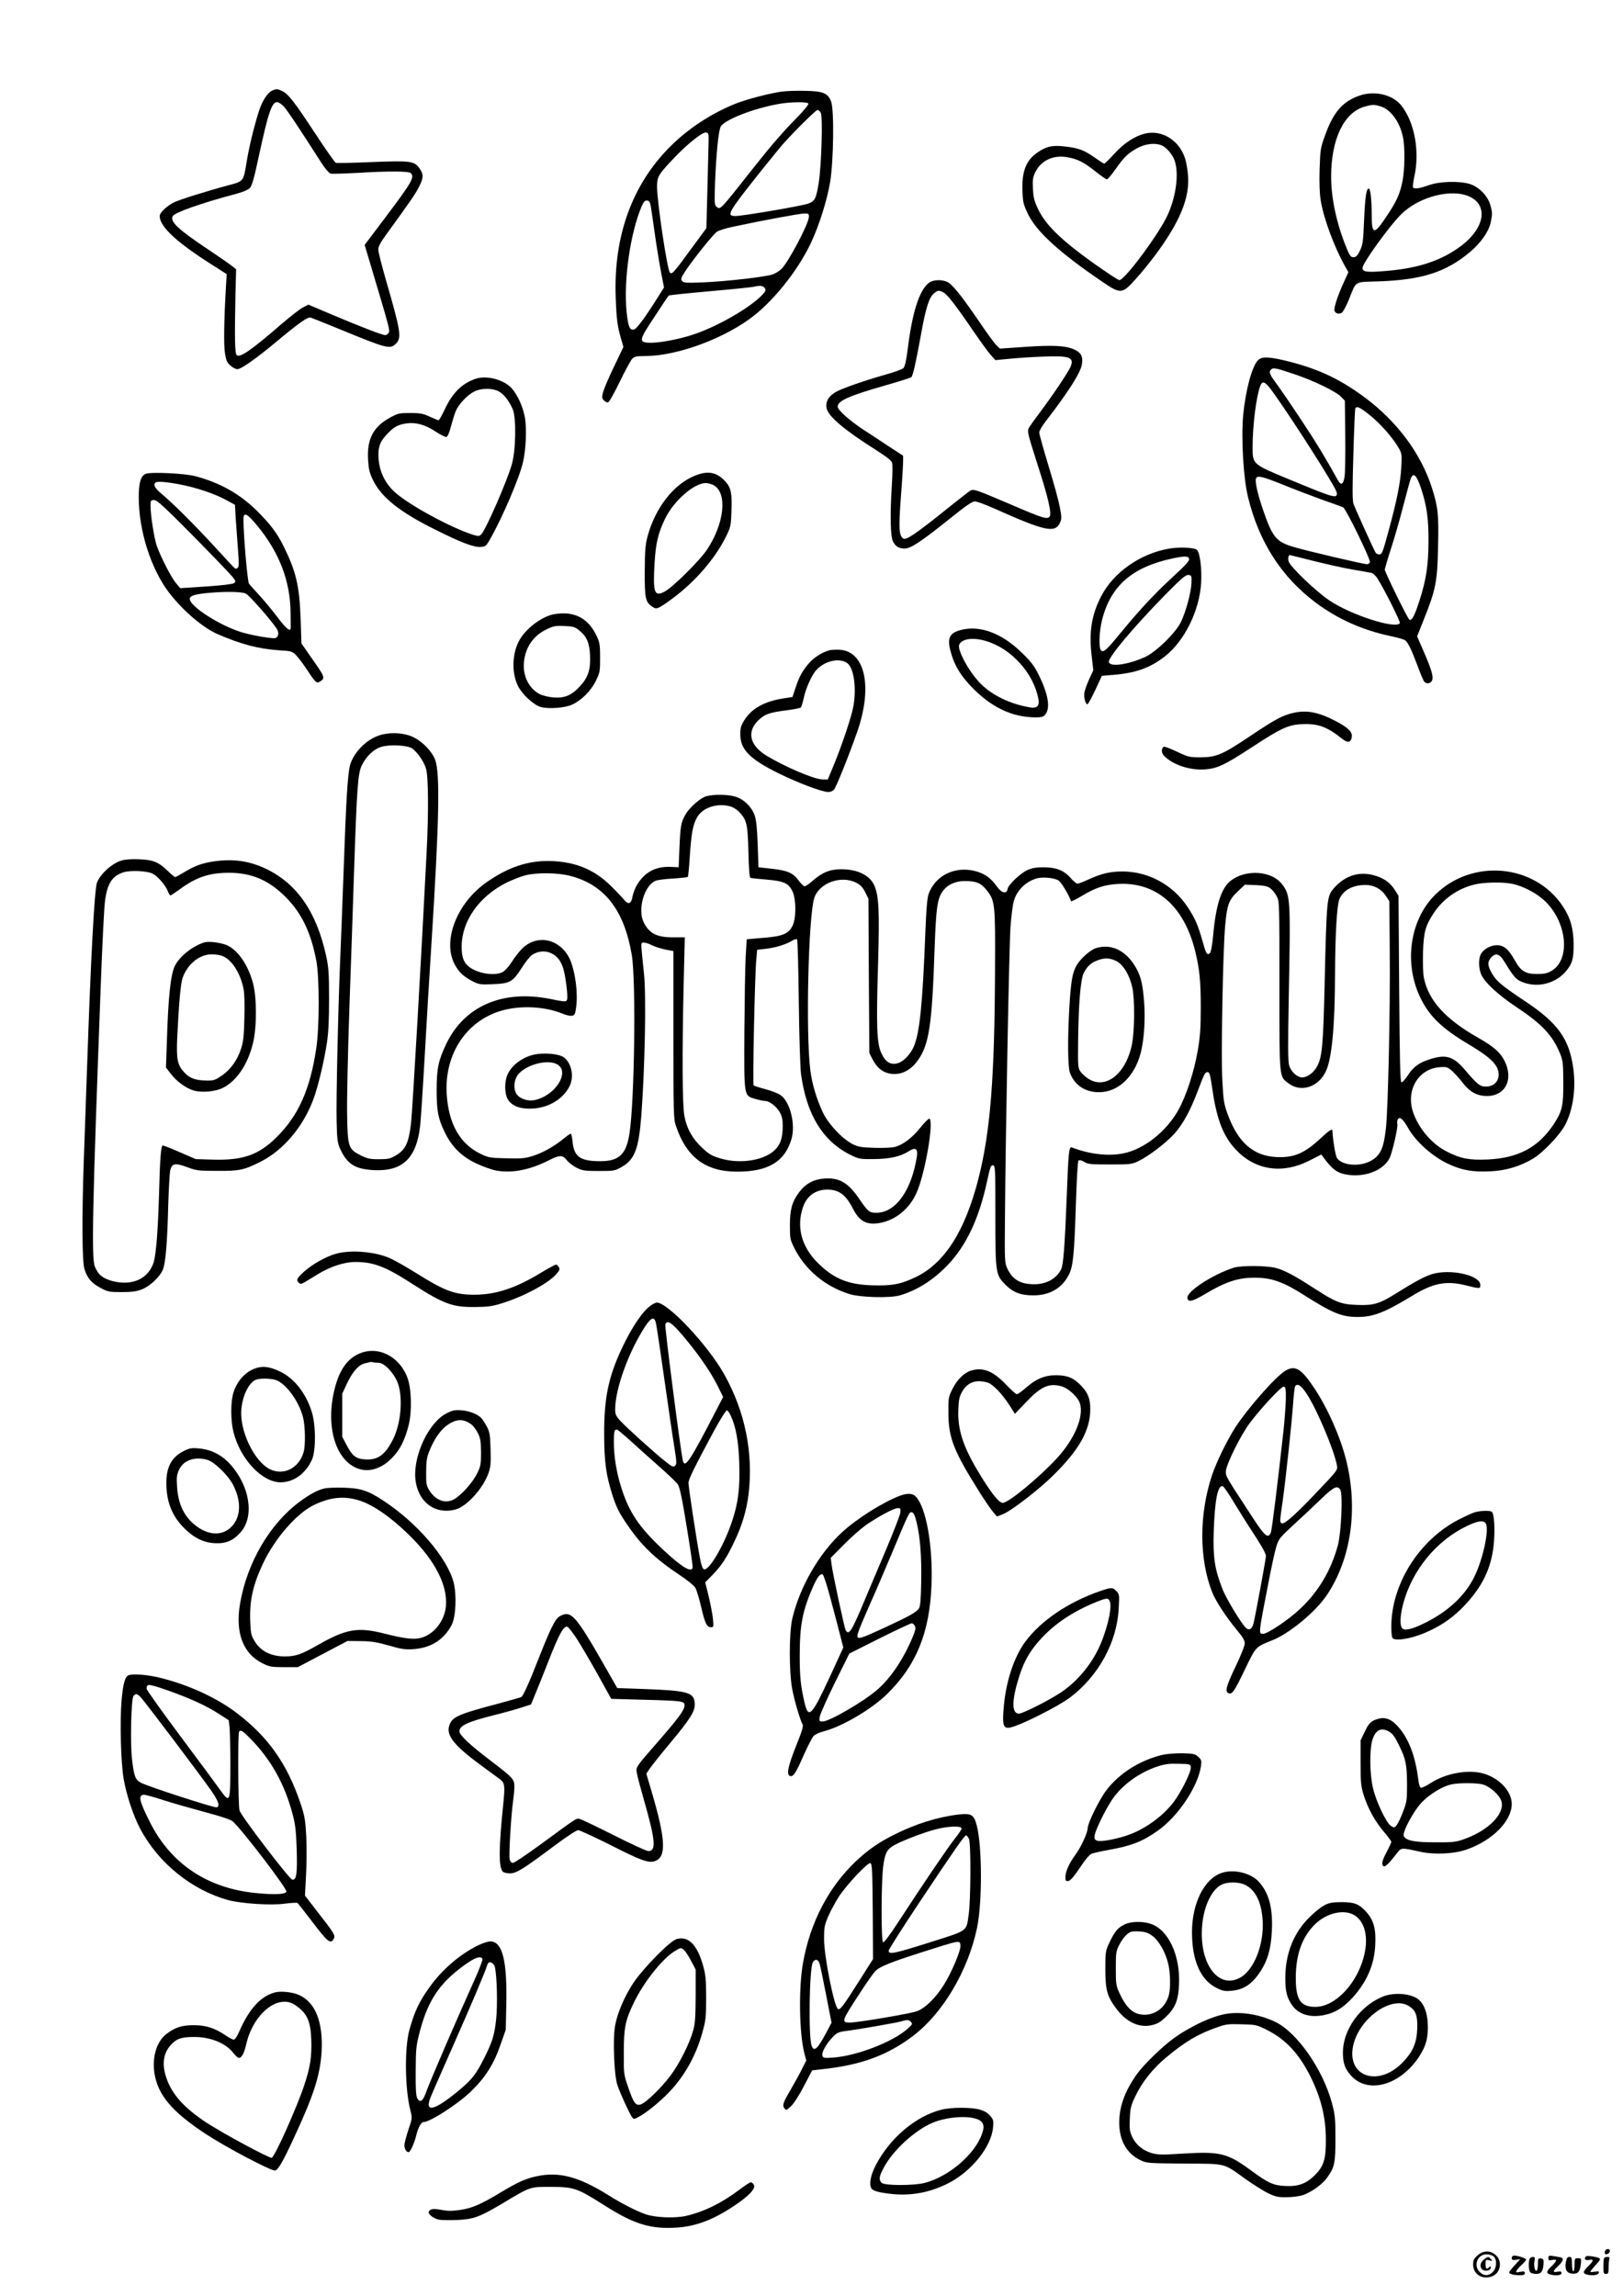 <?xml version="1.0" standalone="no"?>
<!DOCTYPE svg PUBLIC "-//W3C//DTD SVG 20010904//EN"
 "http://www.w3.org/TR/2001/REC-SVG-20010904/DTD/svg10.dtd">
<svg version="1.0" xmlns="http://www.w3.org/2000/svg"
 width="1240pt" height="1754pt" viewBox="0 0 1240 1754"
 preserveAspectRatio="xMidYMid meet">

<g transform="translate(0,1754) scale(0.1,-0.1)"
fill="#000000" stroke="none">
<path d="M2084 16850 c-39 -15 -81 -80 -107 -163 -38 -121 -74 -270 -92 -380
-25 -154 -23 -151 -135 -181 -168 -45 -379 -111 -421 -132 -56 -28 -109 -79
-109 -104 0 -81 130 -202 404 -375 l108 -69 -6 -100 c-14 -243 -18 -444 -7
-506 8 -52 16 -70 41 -92 17 -16 41 -28 54 -28 28 0 143 81 292 205 180 150
245 196 268 189 12 -4 119 -47 239 -96 345 -142 368 -147 412 -103 45 44 37
95 -76 484 -32 112 -59 218 -59 235 0 22 18 56 62 116 182 251 223 310 249
362 35 69 36 95 6 139 -40 59 -66 63 -365 51 -145 -6 -269 -9 -276 -6 -8 3
-76 100 -153 217 -162 247 -209 308 -256 331 -39 18 -43 18 -73 6z m83 -122
c27 -29 122 -171 288 -431 28 -44 59 -80 71 -83 11 -3 100 0 198 5 241 15 399
14 414 -1 31 -31 11 -67 -190 -334 l-162 -215 32 -107 c160 -536 162 -544 152
-563 -6 -10 -17 -19 -26 -19 -22 0 -182 61 -399 153 l-189 80 -44 -23 c-24
-13 -93 -67 -154 -119 -241 -209 -326 -267 -350 -243 -14 14 -16 133 -9 466
l5 189 -30 24 c-16 13 -93 67 -171 119 -243 162 -306 220 -283 263 14 28 222
101 487 171 50 14 89 30 102 44 16 17 33 75 66 232 75 346 101 424 143 424 10
0 32 -15 49 -32z"/>
<path d="M5971 16840 c-93 -13 -265 -58 -349 -91 -187 -75 -363 -190 -503
-330 -290 -290 -432 -684 -415 -1149 6 -169 13 -222 42 -322 l17 -58 -71 -149
c-40 -82 -77 -170 -84 -195 -11 -40 -10 -47 6 -65 10 -11 25 -17 33 -14 8 3
48 74 88 157 40 83 83 161 94 174 19 19 32 22 95 22 234 0 570 118 798 280
175 124 371 367 474 585 63 135 121 319 146 462 27 163 32 552 8 617 -24 64
-61 80 -199 82 -64 2 -145 -1 -180 -6z m205 -91 c4 -6 -32 -51 -83 -103 -112
-114 -198 -213 -338 -390 -259 -328 -251 -320 -281 -295 -15 13 -16 30 -11
182 9 223 26 396 43 429 27 52 245 138 439 173 89 17 222 19 231 4z m95 -71
c16 -30 5 -399 -15 -529 -20 -125 -29 -145 -80 -164 -49 -18 -500 -95 -556
-95 -74 0 -61 23 199 350 64 80 136 167 159 195 81 92 255 265 268 265 7 0 19
-10 25 -22z m-857 -208 c-1 -30 -5 -194 -9 -364 l-8 -309 -115 -156 c-137
-188 -148 -199 -164 -183 -20 20 -98 540 -98 656 0 75 10 92 119 208 106 113
226 210 255 206 19 -3 21 -9 20 -58z m-442 -505 c4 -22 16 -107 28 -190 11
-82 32 -213 46 -290 l27 -141 -53 -84 c-83 -133 -153 -229 -174 -236 -34 -11
-47 18 -59 137 -23 240 28 597 115 802 17 38 25 47 42 45 16 -2 23 -13 28 -43z
m1208 -81 c0 -51 -158 -351 -212 -401 -13 -12 -40 -29 -59 -37 -47 -20 -352
-55 -539 -63 -128 -5 -147 -4 -159 11 -12 14 -8 25 31 84 59 87 201 265 233
290 13 11 70 29 130 41 214 46 501 99 538 100 34 1 37 -1 37 -25z m-336 -546
c8 -14 5 -24 -19 -49 -94 -101 -354 -249 -536 -307 -117 -38 -267 -64 -334
-60 -76 5 -72 21 46 199 55 85 104 157 108 161 3 4 143 18 311 33 168 15 321
30 340 35 48 11 71 8 84 -12z"/>
<path d="M10385 16809 c-129 -45 -199 -127 -263 -308 -33 -90 -35 -105 -40
-254 -3 -101 0 -187 8 -235 22 -138 100 -350 185 -504 l27 -47 -40 -88 c-46
-103 -73 -188 -66 -208 8 -19 32 -27 54 -15 10 5 34 49 54 97 62 154 35 137
236 144 327 12 508 71 690 223 83 70 144 156 159 226 14 66 14 77 -4 138 -21
69 -88 136 -157 157 -83 24 -228 20 -313 -10 -74 -26 -110 -31 -119 -16 -4 5
1 42 10 83 42 191 2 413 -99 541 -66 84 -205 118 -322 76z m158 -80 c80 -22
151 -117 176 -237 16 -76 14 -250 -4 -338 -21 -100 -44 -151 -122 -267 -95
-144 -113 -142 -113 13 0 114 -10 200 -22 200 -19 0 -28 -60 -36 -238 -7 -170
-10 -191 -32 -237 -20 -39 -30 -50 -49 -50 -21 0 -29 11 -53 70 -76 185 -118
380 -118 546 0 287 99 492 258 535 59 16 69 16 115 3z m687 -692 c142 -68 112
-240 -65 -374 -150 -113 -327 -173 -579 -193 -144 -12 -176 -8 -176 24 0 36
209 325 297 411 139 135 386 197 523 132z"/>
<path d="M8746 16519 c-77 -19 -156 -71 -230 -151 -39 -43 -75 -78 -79 -78 -5
0 -36 20 -70 44 -82 58 -122 74 -223 86 -100 13 -147 3 -215 -43 -90 -60 -124
-147 -117 -302 3 -80 8 -99 42 -170 66 -136 242 -296 569 -518 129 -89 150
-90 226 -9 81 85 191 225 260 331 126 193 178 342 168 486 -3 44 -13 103 -22
132 -43 140 -178 225 -309 192z m126 -88 c38 -14 86 -70 103 -119 33 -99 11
-270 -53 -412 -64 -143 -329 -500 -370 -500 -9 0 -99 60 -201 132 -238 170
-359 287 -416 403 -33 68 -39 91 -43 161 -4 71 -1 89 18 129 43 89 138 133
244 114 80 -14 127 -38 216 -109 41 -33 80 -60 87 -60 6 0 36 35 66 78 66 94
96 122 167 161 58 32 132 41 182 22z"/>
<path d="M7096 15379 c-73 -57 -127 -228 -161 -507 -12 -91 -21 -132 -33 -144
-9 -9 -67 -30 -128 -47 -169 -48 -341 -108 -390 -136 -54 -32 -78 -74 -69
-122 11 -62 135 -167 372 -317 91 -58 125 -84 129 -103 4 -14 3 -89 -2 -167
-15 -230 -11 -395 9 -433 21 -39 44 -53 91 -53 44 0 127 55 344 229 119 96
170 131 190 131 15 0 83 -25 152 -56 380 -170 459 -188 497 -110 15 32 15 41
0 123 -9 48 -48 191 -87 317 -38 126 -70 239 -70 252 0 12 21 50 48 84 182
236 272 379 279 443 7 58 -9 85 -63 109 -65 28 -162 33 -375 18 l-189 -13 -25
23 c-14 13 -73 93 -131 179 -133 195 -206 287 -244 306 -43 22 -112 19 -144
-6z m109 -71 c30 -13 95 -97 235 -302 52 -76 111 -157 130 -178 l35 -39 104
10 c57 6 174 14 260 17 204 8 240 -5 210 -78 -17 -41 -139 -222 -233 -347 -40
-53 -78 -106 -85 -119 -14 -27 -11 -39 68 -287 79 -243 108 -370 90 -391 -19
-23 -47 -15 -305 96 -258 110 -274 116 -301 102 -10 -6 -94 -71 -187 -146
-227 -183 -302 -233 -324 -220 -34 21 -37 76 -19 318 10 127 17 250 17 273 l0
42 -100 65 c-55 37 -144 95 -198 130 -110 72 -202 154 -202 179 0 45 84 83
364 163 105 30 194 58 199 63 12 12 32 100 73 322 37 209 63 289 101 319 30
23 34 24 68 8z"/>
<path d="M9613 14790 c-46 -42 -97 -231 -115 -422 -16 -178 2 -483 37 -625 83
-341 254 -608 514 -804 169 -127 361 -213 575 -258 54 -11 105 -26 113 -33 21
-17 47 -71 93 -193 22 -60 45 -114 51 -122 17 -19 47 -16 59 7 14 27 1 76 -62
222 l-51 117 52 131 c90 224 103 289 108 551 6 249 0 305 -47 453 -84 261
-265 505 -509 687 -189 140 -344 215 -574 275 -153 39 -214 43 -244 14z m287
-112 c146 -50 307 -129 345 -168 l30 -31 3 -262 c2 -144 -1 -287 -5 -317 -10
-63 -28 -72 -53 -25 -96 172 -155 271 -273 449 -76 115 -163 242 -193 283 -56
76 -62 91 -42 111 16 16 41 10 188 -40z m-188 -115 c109 -148 382 -568 477
-736 26 -46 30 -61 21 -72 -14 -17 -60 -2 -370 127 -270 112 -270 112 -270
241 0 167 28 390 59 470 16 40 36 33 83 -30z m752 -193 c80 -64 169 -164 218
-245 29 -49 29 -52 24 -155 -6 -115 -34 -255 -97 -485 -46 -171 -50 -180 -74
-180 -10 0 -22 7 -26 15 -21 38 -157 339 -168 371 -9 27 -9 119 -1 378 5 188
12 346 15 352 12 19 35 8 109 -51z m393 -560 c44 -135 58 -232 57 -410 -1
-179 -18 -290 -69 -448 -36 -113 -59 -157 -77 -146 -13 8 -188 364 -188 383 0
7 22 82 49 165 27 83 70 234 96 336 26 101 51 193 57 203 20 38 42 14 75 -83z
m-1061 30 c82 -34 217 -85 299 -115 83 -29 157 -56 166 -60 21 -8 213 -401
205 -420 -3 -8 -13 -15 -23 -15 -24 0 -460 102 -553 130 -139 40 -167 73 -239
282 -43 125 -64 219 -55 243 10 25 44 17 200 -45z m236 -584 c95 -24 229 -54
298 -66 69 -12 135 -23 147 -26 13 -2 34 -22 47 -43 53 -83 177 -331 171 -341
-30 -48 -371 61 -538 173 -104 70 -302 260 -312 299 -6 24 -1 48 10 48 2 0 82
-20 177 -44z"/>
<path d="M3635 14647 c-104 -35 -177 -106 -237 -234 -21 -46 -43 -83 -47 -83
-5 0 -35 12 -67 27 -50 23 -72 28 -149 28 -84 0 -94 -2 -153 -34 -130 -71
-179 -163 -170 -323 5 -74 11 -100 38 -156 65 -132 205 -244 474 -377 197 -99
297 -137 348 -133 38 3 43 6 77 68 90 158 219 460 246 576 23 96 30 254 16
341 -14 82 -55 174 -100 225 -58 67 -191 103 -276 75z m174 -96 c39 -20 78
-69 108 -136 28 -63 25 -311 -6 -420 -36 -129 -199 -501 -234 -537 -15 -15
-22 -15 -60 -4 -169 53 -494 229 -601 327 -75 68 -118 159 -124 259 -5 88 11
129 74 193 48 49 78 64 142 73 71 9 140 -10 219 -62 38 -25 75 -43 83 -42 10
2 23 32 36 83 12 44 28 97 37 117 21 50 89 122 140 147 54 27 135 28 186 2z"/>
<path d="M1112 13920 c-37 -16 -52 -68 -52 -179 0 -256 94 -549 233 -730 107
-138 258 -267 372 -316 177 -77 313 -112 463 -122 98 -6 104 -8 133 -37 17
-17 55 -67 84 -111 67 -102 75 -109 103 -89 38 26 36 31 -79 194 l-66 95 -6
185 c-9 255 -35 364 -129 555 -51 103 -102 170 -202 270 -133 132 -280 215
-471 267 -81 22 -345 35 -383 18z m260 -80 c130 -25 264 -70 353 -118 l70 -38
7 -120 c5 -65 12 -171 17 -234 7 -86 7 -118 -2 -127 -7 -7 -17 -9 -22 -5 -6 4
-76 79 -156 167 -150 163 -313 326 -406 404 -49 41 -63 67 -46 84 12 12 80 7
185 -13z m106 -396 c150 -152 285 -293 300 -312 24 -31 25 -35 9 -47 -10 -7
-94 -17 -213 -25 l-197 -13 -32 38 c-36 42 -117 200 -147 285 -20 57 -48 234
-48 308 0 39 2 42 28 42 22 0 73 -47 300 -276z m487 81 c169 -205 253 -424
255 -665 1 -58 1 -111 1 -117 -2 -33 -35 -5 -100 81 -39 51 -101 127 -138 167
-38 41 -74 81 -81 91 -11 14 -42 369 -42 491 0 59 27 47 105 -48z m-86 -520
c26 -13 194 -204 235 -267 19 -29 15 -63 -9 -72 -20 -7 -179 20 -261 45 -168
52 -394 198 -394 254 0 23 33 34 122 44 139 14 275 13 307 -4z"/>
<path d="M5308 13906 c-162 -66 -301 -245 -360 -461 -18 -68 -21 -109 -22
-270 -1 -207 5 -236 60 -271 31 -21 42 -16 154 66 168 124 318 297 401 460 41
82 43 89 47 193 6 151 -2 190 -46 239 -65 72 -134 85 -234 44z m142 -71 c110
-57 86 -294 -50 -496 -56 -83 -262 -287 -322 -318 -79 -42 -90 -10 -77 219 9
150 27 227 80 337 65 136 222 273 311 273 16 0 42 -7 58 -15z"/>
<path d="M8931 13349 c-220 -38 -424 -182 -518 -364 -73 -142 -94 -269 -73
-451 l13 -114 -31 -67 c-17 -38 -34 -84 -37 -103 -6 -36 8 -90 23 -90 5 0 32
49 60 109 l51 109 78 6 c179 14 289 53 404 143 150 118 264 350 276 563 6 108
-9 226 -32 249 -19 19 -133 24 -214 10z m153 -74 c7 -18 -16 -43 -144 -161
-119 -110 -243 -243 -377 -407 -110 -134 -132 -154 -151 -135 -19 19 -14 147
8 233 66 260 230 403 537 469 90 19 120 19 127 1z m19 -190 c-3 -70 -42 -216
-80 -295 -39 -83 -191 -231 -275 -269 -130 -59 -269 -78 -276 -38 -7 34 188
266 427 510 129 131 160 157 181 155 24 -3 25 -6 23 -63z"/>
<path d="M4238 12849 c-99 -16 -227 -114 -276 -211 -50 -101 -52 -239 -6 -335
32 -66 121 -149 177 -164 59 -16 182 -7 237 18 71 32 145 105 182 181 31 63
33 72 33 177 0 98 -3 116 -26 166 -64 137 -171 193 -321 168z m188 -125 c57
-46 78 -95 82 -191 5 -105 -14 -166 -74 -232 -64 -71 -118 -95 -202 -89 -40 3
-84 14 -109 26 -81 42 -130 139 -120 242 10 114 71 204 172 252 53 26 69 29
137 26 68 -3 80 -6 114 -34z"/>
<path d="M7328 12724 c-81 -25 -94 -69 -58 -185 28 -90 70 -158 147 -240 153
-161 314 -239 499 -239 37 0 56 5 67 18 43 47 29 149 -40 292 -39 81 -58 108
-132 180 -158 157 -334 220 -483 174z m203 -80 c196 -57 367 -247 403 -446 9
-49 -12 -71 -62 -62 -152 25 -292 92 -382 184 -87 88 -179 258 -161 296 20 45
104 57 202 28z"/>
<path d="M6330 12571 c-58 -19 -110 -53 -150 -98 -50 -57 -75 -104 -104 -193
l-21 -64 -70 -11 c-146 -23 -243 -77 -300 -169 -24 -40 -30 -60 -29 -105 0
-116 72 -189 288 -296 156 -77 337 -145 385 -145 16 0 35 8 43 18 17 19 118
271 179 447 118 342 58 612 -139 622 -32 1 -68 -1 -82 -6z m140 -94 c52 -32
76 -187 50 -332 -14 -79 -87 -297 -152 -455 l-44 -105 -40 1 c-64 1 -282 94
-427 181 -134 81 -155 191 -53 280 44 39 79 51 205 67 56 7 106 17 110 22 4 5
14 36 21 69 16 77 63 182 98 218 65 69 170 93 232 54z"/>
<path d="M9884 12095 c-83 -18 -141 -49 -333 -178 -210 -141 -257 -161 -377
-162 -86 0 -95 2 -182 43 -50 24 -95 41 -100 38 -21 -13 -20 -48 2 -70 68 -69
198 -112 314 -103 93 7 150 34 352 166 225 148 284 175 386 179 125 6 192 -19
309 -112 42 -34 68 -28 73 16 5 38 -31 72 -125 121 -132 68 -218 84 -319 62z"/>
<path d="M2893 11921 c-97 -33 -191 -130 -218 -224 -19 -68 -31 -274 -50 -817
-9 -245 -20 -537 -25 -650 -15 -334 -33 -1096 -28 -1261 3 -133 7 -161 26
-203 53 -117 113 -156 253 -164 223 -13 330 88 359 337 5 47 21 289 35 536 14
248 36 623 50 835 61 963 68 1319 30 1425 -26 71 -112 155 -188 183 -72 27
-171 29 -244 3z m257 -99 c42 -31 89 -100 105 -154 18 -61 20 -331 5 -628 -38
-756 -109 -1996 -120 -2083 -18 -150 -42 -200 -117 -244 -42 -24 -58 -28 -128
-28 -69 0 -88 4 -140 30 -94 47 -99 64 -103 316 -2 114 6 474 17 800 12 327
28 799 36 1049 22 649 29 753 60 815 34 70 93 125 152 141 66 19 199 11 233
-14z"/>
<path d="M5397 11458 c-45 -12 -129 -85 -161 -142 -33 -56 -38 -88 -45 -256
l-6 -145 -59 3 c-118 5 -201 -40 -260 -139 -15 -26 -30 -66 -34 -90 -9 -54
-32 -62 -64 -22 -12 15 -56 62 -98 103 -131 131 -282 191 -480 193 -160 1
-304 -47 -462 -155 -236 -159 -352 -454 -253 -637 33 -60 67 -91 138 -128 46
-23 59 -25 151 -21 132 5 152 16 221 123 29 46 65 91 79 100 40 27 89 34 131
20 52 -19 82 -50 105 -112 19 -52 42 -225 32 -250 -6 -17 -13 -17 -132 7 -362
71 -653 -56 -791 -345 -59 -123 -73 -188 -73 -350 0 -160 11 -219 61 -322 54
-112 127 -185 237 -238 50 -24 119 -49 154 -56 120 -23 258 3 404 77 85 43
106 43 140 0 15 -19 49 -44 75 -57 42 -21 62 -24 168 -24 116 0 122 1 175 31
99 56 130 137 150 394 28 377 38 922 20 1085 -5 44 -12 115 -16 158 -7 75 -6
77 15 77 12 0 40 -9 61 -20 22 -11 68 -26 102 -33 l63 -12 0 -640 c0 -598 1
-644 19 -695 81 -241 227 -350 468 -350 237 0 364 76 415 249 33 113 -11 288
-85 337 -17 12 -69 32 -114 44 -46 12 -86 25 -90 29 -9 8 9 839 20 960 l7 76
63 7 c74 8 153 32 200 60 19 12 37 17 42 12 4 -5 10 -220 13 -479 3 -258 11
-506 17 -550 43 -311 166 -512 380 -618 62 -30 70 -32 175 -31 122 1 205 19
268 60 51 33 71 20 62 -40 -40 -258 -161 -428 -306 -430 -56 -1 -67 8 -130
100 -88 131 -157 171 -276 161 -78 -6 -141 -41 -188 -105 -54 -73 -70 -131
-70 -252 0 -99 2 -110 32 -170 83 -168 236 -297 423 -355 84 -26 309 -32 385
-10 131 38 256 117 366 232 141 148 238 352 299 633 26 120 30 131 48 128 16
-3 17 -34 17 -383 0 -445 1 -452 79 -531 58 -57 115 -79 211 -79 125 0 219 55
271 157 33 66 41 145 54 538 6 187 14 328 20 334 7 7 21 4 43 -9 28 -18 51
-20 197 -20 160 0 167 1 221 27 79 39 208 138 271 207 64 71 124 180 179 327
49 130 56 144 74 144 17 0 20 -10 40 -145 33 -225 86 -354 185 -455 148 -151
352 -179 555 -75 l90 46 20 -27 c63 -84 99 -111 160 -124 141 -29 290 24 341
122 21 41 66 237 60 262 -3 12 -1 28 4 36 15 24 40 1 80 -69 54 -97 176 -208
291 -265 113 -55 199 -71 344 -63 114 6 223 39 320 98 75 45 202 179 242 254
61 116 84 275 64 430 -31 228 -116 348 -366 515 -183 122 -221 154 -256 214
-35 62 -36 87 -6 122 32 37 65 28 97 -26 62 -102 87 -135 120 -152 116 -59
263 -30 350 68 52 60 63 97 63 209 -1 122 -25 206 -84 294 -216 323 -694 365
-975 85 -191 -189 -239 -517 -115 -779 70 -147 163 -238 376 -365 123 -73 186
-124 211 -172 38 -74 -2 -148 -82 -148 -47 0 -64 13 -162 128 -87 102 -143
120 -263 82 -86 -26 -132 -60 -174 -126 -20 -30 -41 -54 -48 -51 -9 3 -13 169
-17 714 l-5 710 -29 46 c-37 58 -88 93 -167 113 -111 28 -215 -7 -297 -100
-55 -63 -56 -72 -72 -751 -10 -436 -19 -537 -54 -605 -25 -51 -76 -90 -117
-90 -39 0 -86 44 -100 93 -9 31 -9 160 -3 497 15 781 14 800 -51 886 -78 102
-274 116 -390 28 -73 -55 -115 -184 -136 -417 -8 -84 -17 -131 -26 -139 -21
-17 -29 -3 -57 98 -33 118 -57 172 -112 255 -112 169 -296 270 -494 272 -92 1
-162 -15 -259 -59 -41 -19 -80 -34 -89 -34 -8 0 -32 20 -53 44 -51 58 -111 81
-209 81 -54 0 -87 -6 -120 -21 -56 -26 -147 -113 -152 -145 -5 -41 -46 -32
-82 20 -46 65 -93 98 -165 117 -157 40 -306 -34 -357 -177 -10 -31 -17 -115
-24 -289 -21 -547 -43 -771 -89 -876 -26 -59 -77 -112 -120 -125 -56 -17 -96
7 -128 78 -34 74 -39 202 -24 689 11 395 6 511 -29 590 -34 78 -128 124 -253
124 -86 0 -147 -25 -219 -89 -25 -22 -52 -41 -60 -41 -8 0 -29 20 -46 44 -42
58 -87 77 -207 90 l-100 11 -6 175 c-5 130 -11 188 -24 224 -24 65 -83 122
-148 141 -56 17 -162 18 -220 3z m183 -78 c20 -5 50 -24 67 -42 58 -60 66 -93
71 -306 3 -130 8 -195 16 -198 6 -2 62 -8 123 -13 133 -11 170 -28 199 -93 28
-62 27 -208 -2 -262 -31 -60 -75 -78 -223 -90 l-126 -11 -8 -135 c-4 -74 -8
-331 -10 -570 -2 -505 -5 -488 85 -515 28 -8 61 -15 73 -15 33 0 87 -41 112
-85 17 -30 23 -56 23 -105 0 -84 -14 -133 -50 -174 -77 -88 -269 -122 -426
-75 -66 20 -86 31 -139 81 -75 69 -119 149 -136 243 -16 84 -18 471 -6 998 l9
367 -92 0 c-122 0 -178 29 -221 112 -50 98 2 284 90 320 14 6 74 14 133 17 59
4 110 9 113 13 3 3 10 72 15 154 12 181 24 246 56 301 43 75 154 111 254 83z
m-1226 -530 c264 -67 415 -261 473 -605 33 -198 21 -1120 -18 -1365 -25 -159
-79 -210 -223 -210 -151 0 -199 33 -211 144 -3 36 -10 66 -15 66 -4 0 -29 -17
-54 -38 -71 -59 -163 -110 -239 -133 -57 -18 -87 -20 -200 -17 -124 3 -136 5
-197 35 -156 76 -242 227 -257 453 -20 312 156 572 434 644 139 36 314 27 443
-24 68 -27 96 -26 104 3 24 98 13 254 -27 376 -57 175 -243 237 -369 123 -23
-20 -61 -67 -84 -104 -24 -38 -56 -74 -73 -83 -60 -31 -183 -14 -252 36 -46
33 -62 74 -62 159 1 196 134 384 347 490 45 21 108 46 141 54 90 22 246 20
339 -4z m3735 -37 c21 -15 76 -107 94 -157 1 -4 37 13 80 39 108 65 175 87
282 93 290 14 499 -168 585 -508 35 -142 44 -232 44 -435 0 -161 -5 -225 -23
-330 -28 -164 -89 -348 -149 -456 -93 -164 -261 -297 -418 -329 -114 -24 -261
-7 -395 45 -22 8 -26 -31 -39 -375 -15 -383 -26 -523 -43 -557 -38 -72 -113
-113 -205 -113 -106 0 -166 35 -206 120 -20 44 -21 56 -18 385 5 664 32 2072
42 2220 6 83 17 174 26 203 23 82 94 151 179 173 46 12 136 2 164 -18z m-1549
-15 c35 -18 51 -35 70 -73 l25 -50 3 -589 4 -590 23 -45 c32 -63 72 -98 125
-110 83 -19 162 16 220 96 88 121 111 270 130 845 12 331 21 397 67 456 34 45
94 72 163 72 90 0 125 -15 169 -71 63 -79 66 -102 63 -609 -3 -828 -36 -1239
-127 -1595 -102 -399 -258 -644 -478 -750 -117 -56 -183 -68 -338 -63 -183 6
-292 52 -414 174 -123 124 -162 276 -109 426 29 83 96 131 184 131 89 0 142
-39 195 -143 51 -101 108 -131 212 -111 116 23 219 106 273 224 65 138 137
549 101 572 -5 3 -36 -27 -68 -67 -64 -80 -133 -132 -195 -149 -23 -6 -93 -9
-157 -7 -99 3 -123 7 -166 28 -78 39 -184 151 -227 240 -49 104 -84 219 -97
325 -36 285 -15 1171 30 1315 37 115 203 176 319 118z m5012 -9 c89 -18 196
-76 258 -138 165 -165 188 -443 44 -527 -33 -19 -55 -24 -111 -24 -89 0 -124
22 -170 105 -48 85 -83 115 -137 115 -49 0 -103 -31 -123 -70 -19 -38 -16
-115 7 -161 33 -63 130 -151 269 -244 188 -124 274 -215 328 -348 24 -57 26
-75 27 -222 1 -182 -8 -222 -73 -322 -117 -177 -272 -260 -506 -270 -139 -6
-205 6 -312 61 -114 57 -217 179 -258 304 -54 167 43 328 204 340 54 4 60 2
95 -29 21 -18 58 -59 83 -92 53 -69 110 -99 183 -99 141 0 205 125 136 266
-33 67 -83 111 -201 178 -251 142 -380 284 -416 457 -7 32 -9 111 -7 195 5
157 18 205 83 303 73 109 183 186 313 217 70 17 213 20 284 5z m-1846 -35 c15
-11 37 -38 48 -60 21 -38 21 -51 21 -684 0 -719 -3 -690 69 -745 95 -73 229
-30 286 92 46 98 69 344 70 748 1 289 14 522 33 566 29 69 101 109 200 109 63
0 120 -30 154 -82 l28 -42 3 -400 c4 -432 -13 -1185 -29 -1331 -17 -158 -42
-212 -117 -253 -85 -47 -220 -35 -258 23 -11 18 -32 145 -34 208 0 18 -26 2
-89 -57 -126 -118 -207 -152 -346 -144 -172 11 -288 114 -365 326 -29 78 -33
104 -41 257 -11 185 4 971 21 1180 14 161 28 201 96 265 l55 52 84 -3 c65 -3
90 -9 111 -25z"/>
<path d="M4110 9489 c-100 -11 -201 -80 -234 -161 -23 -54 -21 -145 4 -186 32
-52 96 -75 191 -70 122 7 230 72 280 170 37 73 17 176 -43 221 -30 23 -122 35
-198 26z m150 -81 c97 -61 -22 -242 -179 -272 -48 -9 -106 10 -131 42 -32 40
-24 121 15 162 71 74 228 110 295 68z"/>
<path d="M8372 10297 c-43 -14 -116 -79 -146 -130 -33 -57 -44 -122 -56 -322
-14 -240 -12 -451 4 -498 34 -95 115 -150 221 -150 147 -1 272 117 320 299 26
101 37 258 26 394 -12 150 -28 209 -81 288 -73 109 -180 154 -288 119z m158
-99 c53 -28 100 -106 121 -201 20 -90 18 -341 -4 -441 -49 -226 -205 -343
-337 -253 -18 12 -43 35 -54 50 -20 27 -21 40 -19 232 3 280 18 465 41 518 24
52 58 84 109 102 55 20 93 18 143 -7z"/>
<path d="M929 10967 c-72 -21 -162 -102 -188 -169 -19 -51 -47 -563 -76 -1418
-9 -245 -20 -564 -25 -710 -15 -437 -13 -770 6 -827 23 -69 54 -105 122 -141
56 -30 66 -32 161 -32 76 0 113 5 153 20 61 23 139 95 162 151 21 50 34 202
41 484 4 132 11 257 16 277 13 52 39 56 130 22 69 -26 85 -28 229 -28 169 -1
203 6 325 67 178 88 329 266 409 479 35 93 82 290 103 428 13 84 17 175 17
340 0 195 -3 239 -22 327 -73 335 -221 551 -457 665 -132 63 -256 80 -408 57
-85 -13 -142 -34 -222 -83 -33 -20 -63 -36 -67 -36 -4 0 -29 21 -55 46 -73 70
-113 86 -218 90 -55 3 -108 -1 -136 -9z m238 -101 c39 -20 99 -90 115 -133 7
-18 16 -33 20 -33 4 0 36 21 70 46 128 94 226 127 378 127 173 0 306 -57 435
-188 120 -121 191 -269 232 -485 24 -133 24 -507 -1 -670 -47 -313 -136 -511
-301 -675 -137 -137 -258 -180 -490 -173 l-130 4 -120 52 c-66 29 -125 52
-131 52 -14 0 -22 -96 -29 -375 -8 -270 -22 -450 -40 -514 -39 -128 -162 -186
-315 -147 -75 20 -112 50 -136 113 -26 68 -17 467 46 2153 11 294 25 575 31
625 16 142 53 202 140 231 55 18 184 12 226 -10z"/>
<path d="M1560 10341 c-90 -29 -186 -105 -223 -177 -33 -64 -52 -240 -62 -579
l-7 -200 39 -50 c45 -58 117 -110 176 -126 63 -17 164 -7 220 21 105 53 189
177 229 338 31 123 31 352 0 465 -41 151 -129 268 -218 294 -58 17 -126 23
-154 14z m143 -105 c71 -30 136 -135 158 -252 7 -35 9 -126 6 -224 -3 -132 -8
-178 -25 -230 -29 -89 -79 -159 -147 -206 -53 -36 -62 -39 -120 -38 -85 2
-127 18 -169 64 -51 56 -59 100 -52 265 13 263 26 412 41 455 38 106 128 180
223 180 29 0 67 -6 85 -14z"/>
<path d="M2571 7964 c-77 -20 -185 -81 -248 -138 -56 -50 -63 -66 -38 -86 16
-13 9 -16 147 69 92 56 200 91 281 91 142 0 231 -34 440 -169 237 -152 303
-176 472 -175 99 1 135 5 205 27 162 49 353 150 416 220 29 31 33 41 24 57 -6
11 -16 20 -22 20 -7 0 -60 -29 -118 -64 -191 -116 -343 -166 -505 -166 -152 0
-227 28 -450 168 -66 41 -151 90 -190 108 -110 52 -299 69 -414 38z"/>
<path d="M9425 7856 c-163 -53 -363 -184 -353 -232 6 -34 38 -26 131 29 163
97 255 127 383 127 131 0 220 -32 390 -141 207 -131 277 -159 398 -159 118 0
207 35 411 159 165 101 265 121 420 81 99 -25 105 -25 105 4 0 75 -229 126
-370 83 -55 -17 -128 -56 -274 -147 -125 -79 -172 -93 -296 -88 -124 4 -165
20 -330 127 -147 96 -226 138 -295 156 -73 18 -263 19 -320 1z"/>
<path d="M4977 7571 c-64 -42 -147 -163 -227 -333 -102 -218 -135 -379 -134
-653 0 -206 14 -311 61 -459 31 -98 51 -139 114 -231 107 -158 214 -261 394
-381 61 -40 118 -86 127 -102 10 -16 29 -80 44 -143 29 -127 44 -159 76 -159
20 0 21 4 15 63 -3 34 -18 111 -32 171 l-27 109 55 56 c71 73 108 130 167 254
59 122 94 240 109 362 38 314 -26 633 -187 919 -126 224 -430 546 -514 546 -7
0 -26 -9 -41 -19z m34 -136 c5 -17 33 -208 64 -425 31 -217 65 -453 77 -523
18 -114 19 -130 6 -143 -13 -14 -22 -9 -79 36 -89 71 -289 252 -338 305 -36
39 -41 51 -41 90 0 154 101 434 226 628 49 75 72 84 85 32z m197 -87 c116
-136 214 -275 269 -383 l48 -96 -53 -102 c-200 -388 -240 -448 -255 -384 -17
72 -140 1026 -134 1040 14 36 45 17 125 -75z m374 -620 c40 -83 61 -199 66
-363 6 -196 -8 -305 -54 -443 -61 -185 -178 -384 -216 -369 -11 4 -21 34 -32
94 -27 146 -86 536 -86 565 0 28 44 117 194 396 49 90 94 161 100 159 6 -2 19
-19 28 -39z m-763 -196 c53 -48 151 -136 218 -195 67 -59 131 -120 141 -135
15 -20 33 -105 69 -327 27 -165 48 -306 45 -312 -13 -37 -85 8 -228 141 -181
170 -258 283 -318 475 -36 113 -56 237 -56 341 0 85 3 100 23 100 6 0 53 -40
106 -88z"/>
<path d="M2732 7194 c-91 -45 -148 -137 -182 -292 -45 -203 -12 -403 84 -510
101 -112 241 -109 357 7 64 64 101 137 131 253 27 109 22 285 -11 369 -65 167
-236 245 -379 173z m161 -64 c43 0 117 -78 146 -154 41 -111 25 -309 -36 -430
-60 -120 -117 -161 -215 -154 -70 5 -96 26 -142 113 l-31 60 0 165 0 165 39
83 c42 87 87 137 134 148 15 3 32 7 37 9 6 2 16 2 23 -1 8 -2 28 -4 45 -4z"/>
<path d="M1922 7075 c-65 -33 -116 -98 -139 -174 -22 -72 -21 -215 1 -301 52
-206 218 -383 360 -383 99 0 191 66 239 172 31 67 31 265 -1 366 -44 141 -132
254 -238 306 -91 45 -153 49 -222 14z m180 -75 c78 -22 180 -159 213 -285 17
-67 20 -212 5 -266 -34 -122 -151 -183 -256 -133 -121 58 -235 295 -220 459 9
105 58 204 110 225 29 12 104 12 148 0z"/>
<path d="M9820 7069 c-75 -45 -289 -289 -383 -434 -64 -101 -143 -262 -177
-364 -99 -296 -99 -640 1 -893 26 -67 109 -193 187 -287 47 -56 62 -81 62
-105 0 -18 -29 -91 -70 -176 -71 -148 -83 -193 -54 -204 28 -11 45 14 125 181
86 178 81 172 211 224 129 51 330 217 415 344 187 279 241 662 147 1035 -46
180 -141 394 -243 547 -100 150 -146 177 -221 132z m166 -180 c78 -121 207
-427 228 -541 7 -37 6 -38 -138 -190 -173 -183 -261 -262 -281 -254 -19 7 -19
4 5 171 25 181 67 574 79 737 5 70 12 132 16 138 17 27 47 7 91 -61z m-162
-34 c-1 -50 -9 -160 -18 -245 -45 -407 -88 -753 -96 -775 -20 -51 -45 -32
-133 103 -217 332 -212 323 -211 364 2 51 115 280 185 371 91 120 240 278 257
275 14 -3 17 -17 16 -93z m-394 -796 c41 -68 113 -182 160 -253 55 -85 83
-137 82 -153 -3 -34 -81 -458 -94 -510 -11 -45 -32 -60 -56 -41 -33 27 -154
226 -183 302 -59 152 -72 239 -66 436 8 243 31 360 70 347 7 -2 46 -59 87
-128z m811 99 c19 -35 6 -326 -19 -420 -51 -191 -147 -354 -287 -486 -86 -82
-249 -192 -284 -192 -37 0 -38 -11 45 415 19 99 43 210 54 246 19 64 24 70
137 175 65 59 159 148 209 196 95 92 124 105 145 66z"/>
<path d="M7418 7070 c-52 -16 -106 -69 -140 -138 -32 -64 -33 -70 -32 -187 1
-191 41 -291 242 -610 42 -66 88 -133 103 -149 l26 -30 44 17 c65 25 279 190
390 301 197 195 279 342 279 504 0 76 -19 124 -68 175 -59 62 -105 81 -192 82
-89 0 -154 -27 -237 -100 -28 -25 -57 -45 -64 -45 -7 0 -45 34 -84 75 -99 103
-175 133 -267 105z m124 -90 c43 -12 113 -85 173 -178 l39 -62 86 90 c114 120
175 147 271 120 53 -15 126 -83 140 -131 31 -101 -42 -272 -174 -416 -139
-151 -372 -343 -416 -343 -30 0 -94 82 -189 241 -116 194 -157 323 -150 474 3
76 8 98 30 136 41 70 103 93 190 69z"/>
<path d="M3412 6744 c-134 -67 -253 -316 -239 -496 15 -178 149 -282 309 -238
86 24 209 161 250 277 17 49 19 76 16 183 -3 107 -7 132 -27 170 -13 25 -31
53 -40 64 -28 32 -93 59 -156 63 -51 4 -68 0 -113 -23z m187 -83 c16 -11 39
-42 52 -68 20 -40 23 -64 24 -148 0 -90 -3 -106 -28 -157 -31 -64 -102 -147
-161 -190 -70 -51 -154 -27 -207 59 -21 34 -24 50 -23 138 0 78 5 112 22 155
50 127 117 207 198 235 43 14 78 7 123 -24z"/>
<path d="M1402 6455 c-90 -46 -131 -120 -131 -240 -1 -144 42 -254 136 -348
74 -74 148 -111 235 -115 83 -5 140 19 197 84 107 121 69 357 -83 522 -66 71
-145 110 -238 118 -55 5 -70 2 -116 -21z m181 -66 c52 -14 156 -114 195 -186
67 -126 64 -248 -7 -323 -66 -69 -163 -72 -259 -6 -98 68 -150 166 -159 307
-5 72 -3 92 14 130 33 74 119 105 216 78z"/>
<path d="M2477 6170 c-54 -14 -112 -45 -187 -101 -229 -169 -402 -465 -456
-779 -38 -223 23 -383 174 -457 51 -25 67 -28 162 -28 l105 0 190 100 190 100
102 -1 c81 -1 123 -8 215 -34 97 -28 124 -32 190 -27 131 9 232 74 289 185 32
63 39 227 15 323 -48 188 -280 458 -539 627 -117 77 -172 94 -302 98 -60 2
-127 -1 -148 -6z m248 -86 c111 -28 259 -129 410 -279 189 -187 285 -374 272
-532 -9 -113 -90 -217 -190 -244 -55 -15 -129 -6 -278 32 -203 52 -294 37
-509 -86 -128 -73 -171 -88 -255 -88 -108 1 -186 41 -233 122 -23 39 -27 60
-30 141 -7 160 19 279 97 446 91 193 258 385 392 449 118 56 216 68 324 39z"/>
<path d="M6880 6116 c-130 -48 -332 -175 -446 -280 -176 -161 -325 -421 -381
-661 -25 -110 -25 -410 0 -540 17 -87 59 -231 79 -268 7 -13 -5 -53 -48 -159
-63 -158 -77 -224 -49 -234 25 -10 45 20 106 160 29 65 62 129 73 143 13 14
44 29 80 38 142 37 368 170 488 289 221 219 321 468 335 831 11 297 -41 589
-119 672 -24 26 -63 29 -118 9z m-2 -133 c-3 -21 -56 -157 -118 -303 -62 -146
-145 -341 -184 -435 -73 -170 -93 -198 -115 -157 -11 21 -99 432 -108 504 l-6
48 99 100 c54 55 130 122 169 150 98 67 215 130 244 130 22 0 23 -3 19 -37z
m124 -68 c28 -110 40 -265 36 -460 -2 -132 -7 -186 -17 -201 -20 -30 -74 -60
-275 -153 -148 -68 -181 -80 -192 -69 -11 11 3 49 79 223 52 116 133 305 181
420 132 315 133 317 153 313 13 -2 23 -23 35 -73z m-659 -578 c26 -95 58 -219
73 -277 l27 -105 -101 -220 c-142 -306 -165 -329 -196 -198 -28 120 -36 195
-36 353 0 238 21 347 104 535 31 68 52 96 71 89 7 -3 33 -83 58 -177z m647
-217 c8 -16 4 -35 -20 -92 -71 -167 -167 -309 -268 -396 -107 -92 -365 -242
-417 -242 -26 0 -27 2 -22 37 4 21 56 138 116 260 l110 222 231 116 c127 63
237 115 245 115 8 0 19 -9 25 -20z"/>
<path d="M11258 5985 c-21 -8 -73 -32 -116 -54 -301 -157 -512 -493 -512 -816
0 -53 4 -86 12 -91 35 -22 163 4 276 57 108 50 191 110 272 196 134 142 202
281 221 454 13 116 6 249 -14 261 -19 12 -98 8 -139 -7z m92 -80 c31 -38 -17
-269 -86 -410 -69 -141 -197 -262 -371 -349 -95 -48 -156 -64 -177 -47 -22 18
-21 90 3 184 67 260 255 490 492 602 81 38 120 43 139 20z"/>
<path d="M8405 5386 c-241 -83 -452 -225 -571 -386 -85 -115 -146 -295 -164
-488 -14 -147 -6 -177 44 -169 71 11 366 159 461 230 218 165 359 422 372 680
6 103 5 109 -17 132 -29 31 -37 31 -125 1z m75 -82 c19 -49 -29 -242 -93 -369
-65 -131 -173 -254 -292 -330 -98 -63 -283 -155 -310 -155 -58 0 -56 103 4
291 41 125 90 205 186 304 109 112 259 205 435 271 51 18 59 17 70 -12z"/>
<path d="M4277 5194 c-35 -19 -70 -90 -163 -326 -74 -188 -116 -282 -132 -292
-4 -2 -77 -23 -162 -46 -329 -87 -369 -105 -389 -177 -21 -74 46 -154 255
-306 66 -48 126 -92 135 -99 36 -29 38 -49 24 -189 -34 -329 -36 -477 -5 -515
8 -8 30 -14 55 -14 51 0 99 30 345 214 87 65 165 116 177 116 12 0 123 -52
248 -114 231 -118 290 -139 337 -123 91 30 85 163 -23 530 l-41 138 26 39 c14
21 84 109 156 195 158 190 191 243 188 304 -5 83 -53 97 -388 109 l-204 7 -74
130 c-246 432 -277 467 -365 419z m127 -168 c29 -44 101 -167 160 -272 l106
-191 248 -7 c303 -8 312 -10 312 -45 -1 -34 -46 -95 -200 -272 -178 -204 -172
-196 -164 -244 3 -22 28 -114 54 -205 88 -308 95 -390 34 -390 -14 0 -132 54
-262 120 -130 65 -248 122 -262 125 -28 7 -13 16 -311 -202 -100 -73 -189
-133 -200 -133 -12 0 -21 10 -25 27 -8 29 11 337 26 444 5 35 10 85 10 111 0
57 -10 68 -182 199 -157 119 -238 195 -238 224 0 43 63 73 267 124 65 16 155
41 199 55 l81 26 36 88 c20 48 62 152 93 232 86 220 121 284 150 273 8 -3 38
-42 68 -87z"/>
<path d="M982 4743 c-27 -11 -42 -66 -53 -190 -14 -161 -6 -477 16 -603 21
-123 75 -284 127 -381 139 -262 395 -468 674 -544 100 -26 320 -41 426 -27 50
6 95 9 100 6 5 -3 48 -58 97 -122 136 -180 157 -197 181 -151 14 25 3 42 -129
211 l-91 118 8 152 c5 84 6 218 2 298 -7 129 -12 158 -43 251 -102 305 -249
513 -490 695 -156 118 -371 216 -589 269 -94 23 -204 31 -236 18z m295 -114
c168 -59 296 -117 389 -177 l81 -52 7 -53 c3 -28 6 -158 6 -288 0 -288 -3
-297 -77 -193 -26 37 -164 223 -305 412 -142 190 -258 353 -258 362 0 40 12
39 157 -11z m-200 -56 c36 -39 475 -621 540 -716 53 -78 65 -113 39 -123 -15
-6 -519 157 -577 187 -45 22 -55 49 -70 178 -15 123 -7 464 11 486 18 21 27
19 57 -12z m845 -323 c153 -159 254 -342 314 -570 21 -78 26 -127 31 -270 5
-184 -2 -234 -34 -228 -23 4 -391 486 -403 528 -11 39 -14 593 -3 603 14 15
30 4 95 -63z m-673 -461 c69 -22 212 -63 316 -91 127 -34 198 -57 214 -72 75
-68 413 -511 409 -535 -4 -22 -90 -26 -238 -11 -364 37 -639 220 -799 530 -87
171 -99 220 -50 220 12 0 78 -18 148 -41z"/>
<path d="M10529 4410 c-53 -15 -72 -33 -102 -98 l-32 -67 0 -170 c0 -150 3
-179 23 -245 33 -104 84 -197 153 -280 33 -38 59 -74 59 -80 0 -5 -16 -39 -35
-76 -37 -69 -43 -98 -23 -110 11 -7 44 26 102 101 32 42 31 42 176 10 108 -24
261 -17 358 18 196 69 342 217 342 347 0 96 -94 197 -215 232 -117 34 -288 3
-404 -72 -35 -23 -69 -39 -76 -36 -7 2 -16 31 -19 63 -20 163 -66 293 -137
383 -58 73 -109 98 -170 80z m88 -100 c23 -13 43 -43 72 -102 53 -109 60 -148
61 -301 0 -119 -2 -133 -31 -207 -16 -44 -38 -89 -48 -102 -18 -21 -19 -21
-45 -5 -35 24 -111 182 -136 287 -25 106 -28 291 -5 368 24 79 69 101 132 62z
m715 -402 c52 -15 124 -80 138 -124 32 -96 -97 -228 -290 -295 -57 -20 -84
-23 -215 -22 -155 0 -218 12 -239 45 -17 27 75 199 142 266 60 60 153 116 218
131 57 13 201 13 246 -1z"/>
<path d="M8885 4136 c-172 -40 -332 -140 -432 -271 -53 -69 -143 -252 -143
-290 0 -34 -51 -146 -95 -205 -46 -62 -75 -127 -75 -168 0 -29 3 -33 23 -30
15 2 41 32 87 100 38 59 74 101 90 108 14 5 75 19 135 30 169 30 256 64 371
146 156 110 309 340 330 496 5 38 3 46 -21 68 -24 22 -36 25 -118 27 -51 1
-119 -4 -152 -11z m213 -96 c4 -33 -73 -189 -131 -265 -73 -98 -199 -193 -318
-241 -92 -38 -239 -67 -268 -54 -20 9 -22 15 -17 43 9 46 79 189 132 269 73
110 208 209 347 254 57 19 90 23 162 21 88 -2 90 -3 93 -27z"/>
<path d="M7320 3679 c-157 -19 -326 -72 -485 -152 -121 -60 -201 -116 -293
-202 -211 -199 -352 -469 -407 -780 -34 -189 -29 -536 10 -687 l15 -58 -35
-69 c-19 -38 -57 -107 -84 -153 -59 -101 -65 -119 -48 -143 13 -17 16 -16 50
16 22 20 63 84 99 154 l63 120 70 8 c302 32 501 105 698 253 229 172 424 501
492 829 40 194 39 620 -2 779 -22 85 -41 97 -143 85z m27 -105 c2 -5 -21 -41
-52 -79 -54 -68 -250 -357 -439 -648 -56 -86 -102 -147 -109 -144 -16 5 -15
455 1 582 13 97 28 128 80 158 55 32 224 98 317 122 92 25 195 30 202 9z m56
-81 c16 -36 14 -465 -2 -577 -19 -133 0 -119 -296 -213 -276 -87 -315 -95
-315 -64 0 10 105 175 233 367 277 416 346 514 358 514 5 0 15 -12 22 -27z
m-735 -553 l2 -365 -111 -175 c-118 -186 -141 -216 -157 -206 -29 18 -105 398
-106 531 0 92 2 106 33 179 19 43 56 111 82 151 62 93 217 257 238 253 14 -3
16 -42 19 -368z m670 -262 c4 -35 -66 -202 -125 -297 -63 -102 -147 -184 -210
-205 -60 -20 -452 -86 -510 -86 -68 0 -64 11 81 232 51 79 104 153 117 165 37
33 113 64 354 141 299 95 288 93 293 50z m-1078 -132 c5 -13 28 -122 51 -241
l42 -216 -38 -72 c-69 -130 -96 -154 -114 -104 -25 67 -18 587 9 637 15 27 39
25 50 -4z m701 -452 c12 -15 8 -21 -31 -55 -114 -99 -385 -203 -562 -216 -68
-5 -78 -4 -84 12 -10 24 27 91 76 142 33 35 46 41 97 48 91 11 395 64 428 74
45 14 61 13 76 -5z"/>
<path d="M9336 3234 c-134 -43 -229 -231 -229 -454 0 -217 66 -366 189 -426
46 -23 64 -26 113 -21 94 8 159 52 223 151 54 84 78 170 85 301 9 177 -20 291
-97 378 -60 69 -190 101 -284 71z m185 -96 c75 -42 117 -132 126 -268 11 -187
-68 -385 -178 -440 -160 -82 -301 104 -286 377 8 157 68 293 147 335 50 26
141 24 191 -4z"/>
<path d="M10120 2987 c-25 -12 -77 -54 -116 -93 -121 -119 -184 -279 -184
-464 0 -101 12 -150 51 -206 54 -79 158 -104 279 -68 68 20 123 58 186 127
107 118 164 250 171 398 7 125 -12 193 -70 256 -55 60 -89 73 -189 73 -66 0
-92 -5 -128 -23z m239 -84 c68 -51 94 -157 67 -283 -46 -220 -220 -410 -376
-410 -113 0 -150 53 -150 220 0 172 44 302 135 399 94 101 242 134 324 74z"/>
<path d="M8595 2841 c-53 -25 -77 -52 -117 -136 -32 -68 -33 -73 -33 -205 0
-159 13 -208 81 -300 77 -105 175 -152 273 -130 43 10 66 23 107 62 72 68 97
127 102 250 10 221 -81 416 -215 462 -62 21 -148 20 -198 -3z m207 -87 c49
-34 100 -121 122 -209 18 -67 21 -192 6 -246 -25 -90 -98 -149 -185 -149 -83
0 -136 45 -192 165 -26 56 -28 69 -28 190 0 121 2 133 27 180 26 50 59 87 88
98 8 4 39 5 68 3 39 -2 64 -10 94 -32z"/>
<path d="M5170 2728 c-52 -14 -262 -229 -335 -341 -67 -104 -119 -227 -136
-322 -18 -105 -7 -385 19 -456 23 -65 87 -205 108 -237 14 -21 16 -22 47 -6
59 30 161 112 233 186 123 127 211 283 261 465 25 88 28 114 28 263 0 143 -4
176 -24 247 -45 159 -112 226 -201 201z m60 -88 c11 -11 34 -48 52 -82 l33
-63 0 -200 c-1 -160 -4 -213 -19 -265 -27 -99 -106 -256 -174 -346 -73 -97
-192 -211 -229 -220 -37 -10 -53 13 -94 133 -33 96 -34 101 -33 263 0 192 11
247 78 385 73 151 213 328 305 387 53 33 55 34 81 8z"/>
<path d="M3655 2681 c-138 -66 -281 -189 -375 -323 -80 -112 -112 -182 -152
-323 -38 -138 -35 -454 8 -618 14 -57 14 -59 -16 -146 -16 -49 -30 -102 -30
-118 0 -28 15 -53 32 -53 12 0 44 69 57 124 16 65 38 106 57 106 49 0 265 139
362 234 109 105 175 209 224 352 l42 119 4 185 c8 343 -29 490 -122 490 -17 0
-58 -13 -91 -29z m31 -105 c3 -8 -26 -84 -65 -170 -128 -283 -334 -760 -361
-836 -28 -80 -49 -98 -72 -58 -10 17 -13 72 -12 208 1 174 3 192 32 304 65
246 159 381 366 523 63 43 103 53 112 29z m96 -66 c15 -73 20 -286 9 -392 -13
-122 -30 -177 -91 -298 -62 -123 -91 -161 -183 -239 -194 -163 -276 -186 -228
-63 10 26 91 209 178 407 138 312 237 545 257 608 10 33 49 17 58 -23z"/>
<path d="M2103 2321 c-112 -29 -199 -125 -277 -303 -14 -34 -31 -58 -40 -58
-8 0 -36 14 -62 32 -85 57 -149 78 -244 78 -91 0 -143 -17 -207 -66 -76 -57
-112 -177 -93 -301 26 -166 134 -294 389 -462 153 -101 494 -281 531 -281 23
0 61 65 155 270 143 308 191 461 202 635 13 227 -47 381 -173 436 -48 22 -136
31 -181 20z m152 -97 c90 -61 117 -118 123 -260 5 -132 -7 -212 -53 -351 -57
-172 -225 -547 -249 -556 -15 -6 -376 188 -499 269 -170 112 -264 216 -306
342 -35 102 -24 185 32 249 44 50 82 63 181 63 127 0 243 -48 301 -125 15 -19
33 -35 41 -35 20 0 40 37 54 100 53 237 245 393 375 304z"/>
<path d="M10566 2289 c-175 -71 -306 -254 -306 -428 0 -80 15 -122 60 -174
128 -145 373 -79 519 138 58 87 75 154 69 265 -5 78 -28 139 -66 173 -54 49
-189 61 -276 26z m200 -74 c51 -33 65 -71 62 -170 -4 -111 -33 -179 -113 -261
-187 -191 -429 -106 -376 132 47 210 297 385 427 299z"/>
<path d="M9385 2159 c-109 -13 -278 -90 -415 -187 -88 -63 -233 -204 -285
-277 -97 -137 -140 -264 -133 -395 7 -126 65 -217 167 -264 43 -20 64 -21 328
-23 327 -2 296 6 466 -116 62 -44 141 -94 177 -111 57 -27 75 -31 145 -30 49
1 98 8 125 18 66 25 142 80 179 131 58 80 64 112 64 300 0 151 -3 181 -26 267
-69 261 -270 547 -437 625 -112 53 -245 76 -355 62z m298 -127 c141 -72 240
-178 327 -350 83 -166 120 -316 120 -491 0 -146 -17 -199 -84 -266 -66 -66
-128 -89 -229 -83 -88 4 -129 23 -257 117 -181 134 -238 148 -525 130 -159
-10 -189 -9 -236 4 -69 21 -120 63 -149 124 -19 41 -22 60 -18 138 3 80 8 100
41 170 52 110 133 212 237 299 145 121 243 179 392 231 65 23 85 25 185 22
110 -3 115 -4 196 -45z"/>
<path d="M7190 1424 c-197 -51 -392 -217 -500 -425 -39 -76 -52 -145 -32 -176
12 -19 55 -31 153 -42 149 -16 290 10 429 79 180 90 334 280 347 429 5 51 3
60 -22 89 -17 21 -44 37 -78 47 -64 19 -223 19 -297 -1z m265 -68 c57 -17 71
-49 49 -113 -54 -158 -253 -329 -440 -378 -83 -21 -307 -21 -328 1 -23 23 -20
49 15 114 71 134 236 286 375 345 96 41 249 56 329 31z"/>
<path d="M4095 915 c-81 -18 -139 -44 -266 -120 -153 -93 -222 -123 -313 -136
-60 -9 -94 -9 -142 0 -65 12 -89 8 -98 -14 -7 -19 38 -53 80 -61 19 -3 80 -4
137 -2 124 6 169 22 333 119 235 140 218 134 384 134 176 -1 197 -8 406 -140
229 -146 355 -184 556 -171 147 10 278 60 438 167 111 74 165 131 150 159 -6
11 -16 20 -24 20 -7 0 -47 -26 -90 -59 -132 -99 -265 -165 -402 -197 -84 -20
-235 -14 -309 11 -68 23 -186 83 -286 146 -229 143 -380 183 -554 144z"/>
<path d="M12263 345 c-3 -9 -3 -18 0 -22 10 -10 37 6 37 22 0 20 -29 20 -37 0z"/>
<path d="M11288 311 c-27 -24 -33 -36 -33 -69 0 -73 66 -116 140 -92 67 22 87
110 36 161 -41 40 -98 41 -143 0z m124 -8 c27 -25 24 -88 -7 -118 -31 -32 -69
-32 -100 0 -50 49 -17 135 52 135 20 0 45 -7 55 -17z"/>
<path d="M11334 277 c-44 -38 -19 -94 35 -80 12 3 21 12 21 21 0 12 -3 13 -12
4 -20 -20 -28 -14 -28 23 0 34 1 35 28 29 24 -7 26 -6 13 9 -18 22 -25 21 -57
-6z"/>
<path d="M11550 292 c0 -15 6 -18 33 -14 l32 5 -42 -46 c-24 -26 -43 -51 -43
-56 0 -11 36 -21 83 -21 27 0 37 4 37 16 0 13 -7 15 -36 10 -32 -7 -34 -5 -26
11 6 10 24 30 41 46 17 15 31 31 31 37 0 9 -62 30 -92 30 -11 0 -18 -8 -18
-18z"/>
<path d="M11830 291 c0 -17 4 -20 30 -14 39 7 38 -5 -5 -47 -41 -39 -44 -55
-12 -64 44 -12 87 -7 87 10 0 13 -7 15 -30 11 -39 -8 -38 4 5 44 34 32 43 53
28 62 -5 3 -29 8 -55 12 -44 7 -48 6 -48 -14z"/>
<path d="M12117 304 c-18 -19 -6 -33 23 -27 39 7 38 -5 -5 -47 -19 -19 -35
-39 -35 -46 0 -26 104 -34 114 -8 5 14 1 16 -29 11 -19 -3 -35 -3 -35 0 0 3
19 26 41 51 32 34 39 46 28 52 -22 12 -94 22 -102 14z"/>
<path d="M11686 284 c-10 -27 -7 -89 6 -102 7 -7 27 -12 45 -12 38 0 52 20 56
77 2 33 -1 38 -20 41 -21 3 -23 -1 -23 -42 0 -25 -4 -48 -10 -51 -13 -8 -24
39 -16 75 4 25 2 30 -13 30 -10 0 -22 -7 -25 -16z"/>
<path d="M11964 263 c-11 -57 5 -87 47 -91 44 -4 60 13 67 73 4 43 4 45 -22
45 -25 0 -26 -3 -26 -50 0 -27 -4 -50 -10 -50 -5 0 -10 25 -10 55 0 48 -3 55
-20 55 -14 0 -21 -9 -26 -37z"/>
<path d="M12257 293 c-4 -3 -7 -33 -7 -65 0 -51 2 -58 20 -58 17 0 20 7 20 49
0 27 3 56 6 65 4 11 0 16 -13 16 -11 0 -23 -3 -26 -7z"/>
</g>
</svg>
